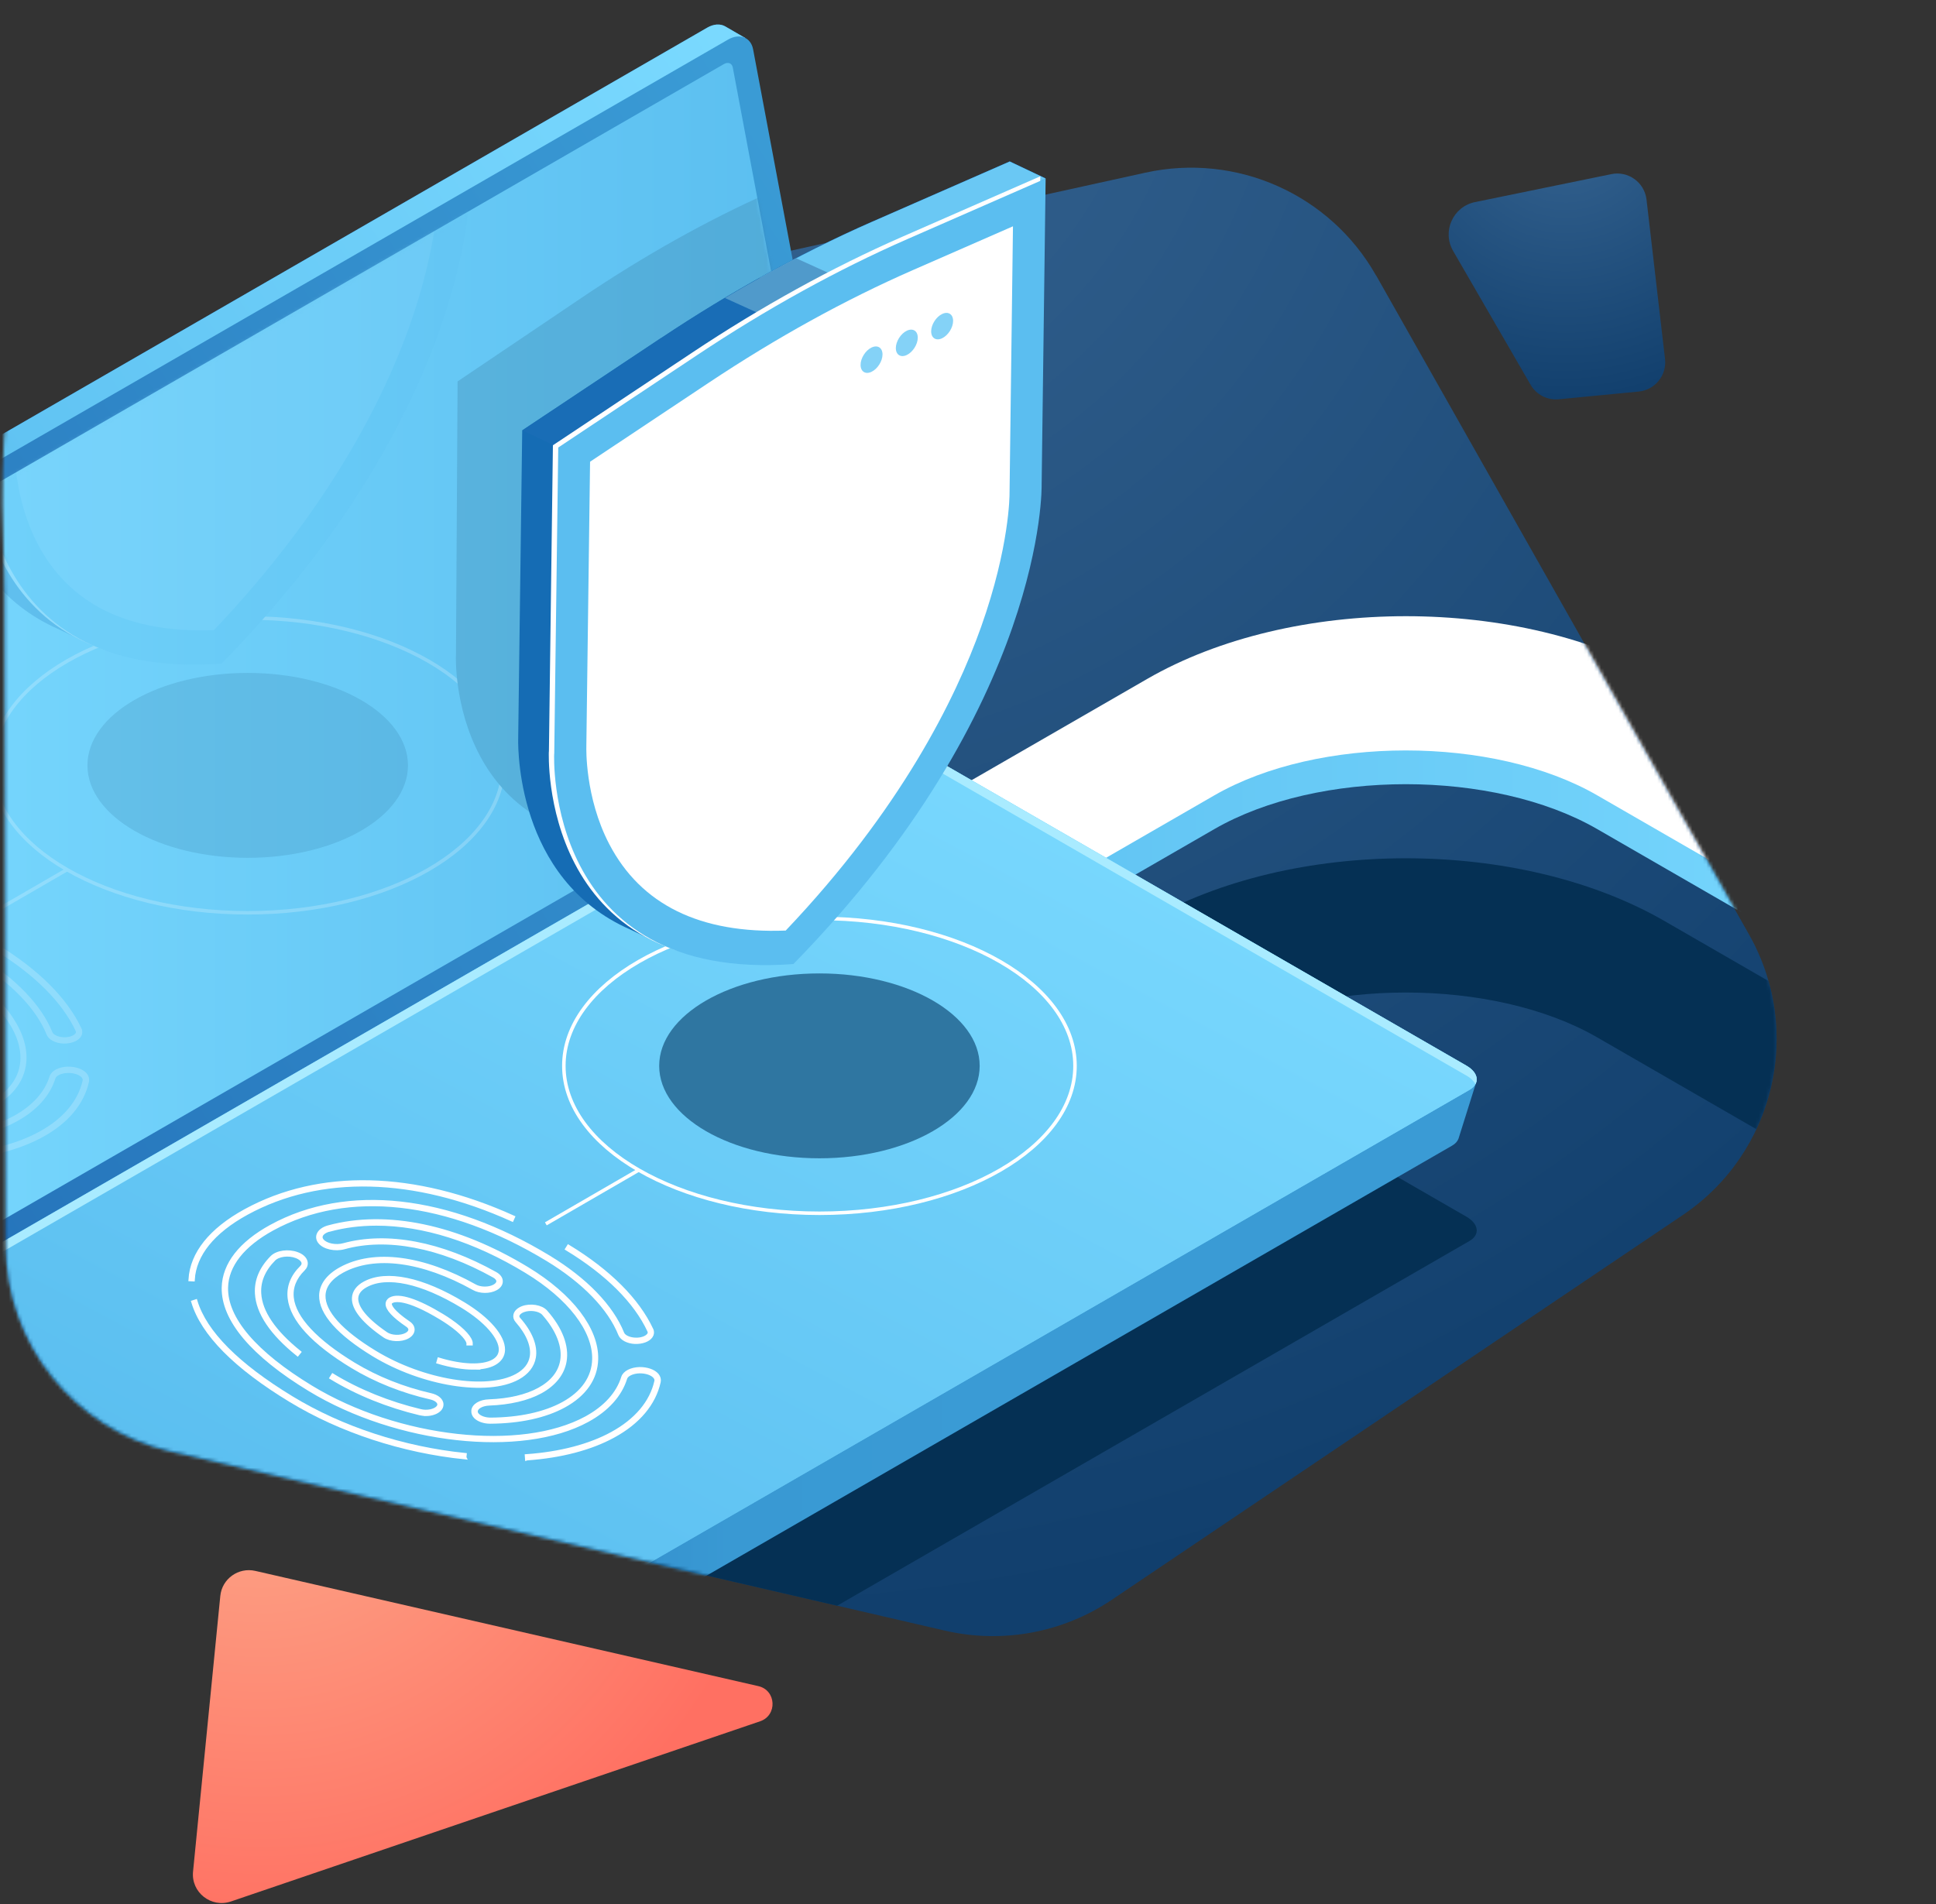 <svg xmlns="http://www.w3.org/2000/svg" width="552" height="543" viewBox="0 0 552 543" fill="none"><rect x="0" y="0" width="552" height="543" fill="#333333" stroke="none"/><path d="M218.109 440.991L418.975 353.885C422.053 352.108 421.673 349.013 418.116 346.956L259.421 255.417C255.863 253.36 250.487 253.14 247.409 254.918L24.637 381.982C21.559 383.759 21.939 386.854 25.496 388.911L206.097 440.512C209.654 442.569 215.031 442.788 218.109 441.011V440.991Z" fill="#E0E0E0"></path><path d="M392.373 78.55L498.702 266.501C514.252 293.978 506.038 328.805 479.835 346.458L316.983 456.209C303.052 465.594 285.824 468.789 269.435 464.995L48.561 413.874C21.139 407.524 1.712 383.141 1.652 355.024L1.333 169.55C1.293 141.094 21.079 116.452 48.881 110.341L326.597 49.235C352.579 43.524 379.262 55.406 392.353 78.57L392.373 78.55Z" fill="url(#paint0_radial_587_28580)"></path><path d="M216.209 480.815L72.812 447.963C67.998 446.852 63.282 450.211 62.811 455.126L55.043 533.7C54.447 539.628 60.205 544.149 65.863 542.222L216.73 490.844C221.718 489.14 221.346 481.976 216.209 480.815Z" fill="url(#paint1_radial_587_28580)"></path><path d="M436.384 109.682L414.318 71.561C411.1 65.99 414.278 58.901 420.594 57.623L459.428 49.655C464.245 48.656 468.882 52.011 469.462 56.904L474.738 102.354C475.278 107.026 471.88 111.22 467.203 111.659L444.458 113.856C441.18 114.175 438.042 112.558 436.384 109.702V109.682Z" fill="url(#paint2_radial_587_28580)"></path><mask id="mask0_587_28580" style="mask-type:luminance" maskUnits="userSpaceOnUse" x="1" y="47" width="506" height="420"><path d="M392.373 78.55L498.702 266.501C514.252 293.978 506.038 328.805 479.835 346.458L316.983 456.209C303.052 465.594 285.824 468.789 269.435 464.995L48.561 413.874C21.139 407.524 1.712 383.141 1.652 355.024L1.333 169.55C1.293 141.094 21.079 116.452 48.881 110.341L326.597 49.235C352.579 43.524 379.262 55.406 392.353 78.57L392.373 78.55Z" fill="white"></path></mask><g mask="url(#mask0_587_28580)"><path d="M225.104 306.299L346.244 236.426C375.844 219.352 425.831 219.352 455.411 236.426L560.382 296.993L579.569 263.804L474.599 203.237C433.226 179.374 368.429 179.374 327.057 203.237L205.917 273.11L225.104 306.299Z" fill="url(#paint3_linear_587_28580)"></path><path d="M225.104 296.674L346.244 226.801C375.844 209.727 425.831 209.727 455.411 226.801L560.402 287.348L579.589 254.159L474.619 193.612C433.266 169.749 368.449 169.749 327.077 193.612L205.937 263.485L225.124 296.674H225.104Z" fill="white"></path><path d="M205.917 332.518L327.057 262.645C368.429 238.782 433.226 238.782 474.599 262.645L504.259 279.759C508.296 293.957 506.917 308.974 500.801 322.014L455.431 295.834C425.851 278.761 375.844 278.761 346.264 295.834L225.124 365.707L205.937 332.518H205.917Z" fill="#053054"></path></g><path d="M247.409 254.918C250.487 253.14 255.864 253.36 259.421 255.417L418.116 346.956C421.674 349.013 422.053 352.108 418.975 353.885L238.695 457.885L48.561 413.893C33.791 410.478 21.339 401.811 12.985 390.149L247.409 254.918Z" fill="#053054"></path><mask id="mask1_587_28580" style="mask-type:luminance" maskUnits="userSpaceOnUse" x="0" y="0" width="507" height="467"><path d="M392.373 78.549L498.702 266.5C514.252 293.978 506.037 328.804 479.835 346.457L316.983 456.208C303.052 465.594 285.823 468.789 269.434 464.995L48.561 413.873C21.139 407.523 1.712 383.141 1.652 355.024L1.332 169.549C1.332 158.426 -1.026 132.966 3.131 106.327C6.449 85.04 69.767 60.358 86.696 56.643L167.202 6.281L265.697 0.25C311.027 26.43 379.281 55.425 392.393 78.569L392.373 78.549Z" fill="white"></path></mask><g mask="url(#mask1_587_28580)"><path d="M-66.483 162.561L201.659 7.879C203.538 6.8 205.377 6.741 206.736 7.499L212.492 10.834L209.115 12.232L244.391 199.923C245.031 203.358 242.872 207.691 239.574 209.608L-28.188 364.07L-27.728 368.104L-33.444 364.789C-34.584 364.23 -35.443 363.112 -35.743 361.534L-71.299 172.246C-71.939 168.811 -69.78 164.478 -66.483 162.561Z" fill="url(#paint4_linear_587_28580)"></path><path d="M-23.451 371.08L-9.92 377.77L246.29 229.978C249.288 228.24 254.544 228.46 258.022 230.457L406.823 316.285L420.914 308.597L415.857 324.692C415.577 325.451 414.978 326.15 413.998 326.709L151.073 478.375C148.075 480.113 142.818 479.893 139.341 477.896L-15.796 388.414C-17.275 387.555 -18.175 386.517 -18.515 385.478L-23.451 371.08Z" fill="url(#paint5_linear_587_28580)"></path><path d="M-66.483 162.561L201.659 7.879C203.538 6.8 205.377 6.741 206.736 7.499L212.492 10.834L209.115 12.232L244.391 199.923C245.031 203.358 242.872 207.691 239.574 209.608L104.924 287.289L-69.84 165.896C-68.981 164.538 -67.822 163.339 -66.483 162.561Z" fill="url(#paint6_linear_587_28580)"></path><path d="M-22.652 367.706L245.49 213.024C248.788 211.127 250.947 206.773 250.307 203.339L214.731 14.07C214.091 10.635 210.873 9.377 207.575 11.294L-60.567 165.976C-63.864 167.893 -66.023 172.226 -65.383 175.661L-29.807 364.93C-29.167 368.365 -25.95 369.623 -22.652 367.706Z" fill="url(#paint7_linear_587_28580)"></path><path d="M-21.512 360.756L242.193 208.65C243.352 207.971 244.111 206.453 243.891 205.235L208.935 19.241C208.715 18.023 207.576 17.584 206.416 18.263L-57.289 170.369C-58.448 171.048 -59.207 172.565 -58.987 173.783L-24.031 359.777C-23.811 360.995 -22.672 361.434 -21.512 360.756Z" fill="url(#paint8_linear_587_28580)"></path><path d="M149.994 465.974L418.955 310.813C422.033 309.036 421.653 305.94 418.096 303.884L259.401 212.345C255.843 210.288 250.467 210.068 247.389 211.845L-21.573 367.006C-24.651 368.784 -24.271 371.879 -20.713 373.936L137.982 465.475C141.539 467.532 146.916 467.751 149.994 465.974Z" fill="url(#paint9_linear_587_28580)"></path><path d="M149.994 465.974L418.955 310.813C422.033 309.036 421.653 305.94 418.096 303.884L259.401 212.345C255.844 210.288 250.467 210.068 247.389 211.845L-21.572 367.006C-24.65 368.784 -37.262 383.641 -33.704 385.678L137.982 465.475C141.539 467.532 146.916 467.751 149.994 465.974Z" fill="url(#paint10_linear_587_28580)"></path><path d="M418.116 306.719L259.421 215.18C255.863 213.123 250.487 212.904 247.409 214.681L-21.572 369.822C-22.372 370.281 -22.951 370.841 -23.271 371.46C-24.091 369.842 -23.551 368.165 -21.572 367.006L247.409 211.845C250.487 210.068 255.863 210.288 259.421 212.345L418.116 303.884C420.734 305.401 421.633 307.478 420.674 309.175C420.234 308.297 419.375 307.418 418.116 306.699V306.719Z" fill="#A9EBFF"></path><g opacity="0.3"><mask id="mask2_587_28580" style="mask-type:luminance" maskUnits="userSpaceOnUse" x="-60" y="17" width="304" height="345"><path d="M-21.512 360.756L242.193 208.65C243.352 207.971 244.111 206.453 243.891 205.235L208.935 19.241C208.715 18.023 207.576 17.584 206.416 18.263L-57.289 170.369C-58.448 171.048 -59.207 172.565 -58.987 173.783L-24.031 359.777C-23.811 360.995 -22.672 361.434 -21.512 360.756Z" fill="white"></path></mask><g mask="url(#mask2_587_28580)"><g opacity="0.7"><path d="M-12.758 330.283C-3.085 329.604 5.45 327.368 11.925 323.813C19.021 319.939 23.498 314.608 24.877 308.377C25.017 307.698 24.837 307.039 24.357 306.44C23.398 305.302 21.439 304.643 19.32 304.663C16.942 304.743 15.043 305.721 14.604 307.119C13.185 311.712 9.567 315.706 4.171 318.661C-14.417 328.826 -49.594 324.892 -74.277 309.915C-90.307 300.17 -98.681 290.345 -98.481 281.499C-98.341 275.188 -93.784 269.397 -85.33 264.764C-63.904 253.042 -35.323 256.237 -6.882 273.511C3.431 279.781 10.766 287.35 13.764 294.858C14.264 296.076 15.963 296.975 18.001 297.075C20.02 297.154 21.879 296.495 22.618 295.377C23.018 294.798 23.078 294.119 22.778 293.5C18.821 285.013 10.626 276.826 -0.926 269.797L-1.346 270.475C10.087 277.425 18.181 285.492 22.059 293.84C22.238 294.219 22.199 294.598 21.959 294.938C21.359 295.816 19.76 296.376 18.041 296.276C16.323 296.196 14.864 295.477 14.484 294.558C11.406 286.89 3.971 279.182 -6.502 272.832C-35.183 255.419 -64.064 252.204 -85.73 264.065C-94.444 268.838 -99.141 274.849 -99.301 281.479C-99.501 290.624 -91.006 300.709 -74.717 310.594C-49.834 325.71 -14.277 329.644 4.51 319.36C10.107 316.305 13.844 312.151 15.323 307.359C15.643 306.32 17.322 305.522 19.3 305.462C21.139 305.422 22.918 306.001 23.698 306.959C24.037 307.359 24.157 307.798 24.057 308.217C22.718 314.208 18.381 319.36 11.486 323.134C5.11 326.629 -3.324 328.826 -12.878 329.505L-12.818 330.303L-12.758 330.283Z" fill="white" stroke="white" stroke-miterlimit="10"></path><path d="M-27.468 318.363C-27.948 317.864 -28.168 317.285 -28.128 316.626C-28.028 315.108 -26.109 313.95 -23.591 313.87C-17.875 313.67 -12.918 312.512 -9.28 310.515C-5.623 308.518 -3.364 305.722 -2.805 302.427C-2.085 298.354 -3.944 293.561 -8.041 288.928C-9.12 287.71 -11.879 287.291 -13.837 288.05C-14.697 288.389 -15.256 288.888 -15.396 289.427C-15.496 289.787 -15.376 290.166 -15.056 290.506C-11.699 294.3 -10.16 298.174 -10.719 301.409C-11.139 303.825 -12.738 305.862 -15.336 307.28C-24.131 312.093 -42.598 309.117 -56.529 300.65C-66.442 294.619 -71.619 288.788 -71.519 283.756C-71.459 280.761 -69.48 278.125 -65.843 276.128C-56.389 270.956 -42.458 272.753 -27.568 281.06C-26.049 281.919 -23.571 281.939 -22.072 281.1C-21.372 280.721 -20.993 280.222 -20.993 279.702C-20.993 279.163 -21.412 278.624 -22.152 278.205C-37.522 269.618 -52.712 266.722 -64.883 270.077C-67.422 270.776 -70.54 270.117 -71.799 268.58C-72.338 267.941 -72.498 267.202 -72.279 266.503C-71.959 265.484 -70.879 264.666 -69.341 264.246C-52.772 259.773 -32.625 263.987 -12.618 276.148C-0.106 283.756 7.249 293.381 7.049 301.888C6.929 307.4 3.731 312.013 -2.185 315.248C-7.542 318.183 -14.817 319.761 -23.211 319.821H-23.271C-25.01 319.821 -26.629 319.242 -27.508 318.323L-27.468 318.363ZM-69.101 265.045C-70.36 265.384 -71.259 266.023 -71.479 266.762C-71.619 267.222 -71.499 267.661 -71.139 268.1C-70.08 269.378 -67.282 269.957 -65.043 269.338C-52.652 265.944 -37.282 268.839 -21.712 277.546C-20.713 278.105 -20.133 278.904 -20.153 279.742C-20.153 280.561 -20.693 281.3 -21.652 281.819C-23.411 282.778 -26.149 282.758 -27.928 281.759C-42.558 273.592 -56.249 271.795 -65.443 276.827C-68.821 278.684 -70.64 281.08 -70.7 283.776C-70.799 288.509 -65.763 294.1 -56.089 299.971C-42.378 308.298 -24.27 311.254 -15.696 306.581C-13.278 305.263 -11.859 303.466 -11.479 301.269C-10.959 298.294 -12.418 294.659 -15.616 291.025C-16.096 290.486 -16.276 289.847 -16.116 289.228C-15.916 288.429 -15.177 287.73 -14.077 287.291C-11.799 286.412 -8.681 286.911 -7.382 288.389C-3.124 293.202 -1.206 298.234 -1.965 302.547C-2.585 306.082 -4.963 309.057 -8.841 311.194C-12.598 313.251 -17.675 314.429 -23.511 314.649C-25.55 314.729 -27.209 315.607 -27.288 316.765C-27.328 317.225 -27.069 317.584 -26.849 317.824C-26.129 318.603 -24.63 319.082 -23.131 319.082C-14.857 319.022 -7.721 317.464 -2.485 314.609C3.171 311.513 6.209 307.12 6.329 301.928C6.509 293.701 -0.686 284.335 -12.958 276.887C-27.628 267.961 -42.378 263.348 -55.67 263.348C-60.327 263.348 -64.823 263.907 -69.061 265.065L-69.101 265.045Z" fill="white" stroke="white" stroke-miterlimit="10"></path><path d="M70.626 260.291C110.872 260.291 143.498 241.471 143.498 218.256C143.498 195.041 110.872 176.221 70.626 176.221C30.381 176.221 -2.245 195.041 -2.245 218.256C-2.245 241.471 30.381 260.291 70.626 260.291Z" stroke="white" stroke-miterlimit="10"></path><path d="M19.101 247.99L-7.382 263.327" stroke="white" stroke-miterlimit="10"></path><path d="M70.627 244.615C95.86 244.615 116.316 232.814 116.316 218.256C116.316 203.698 95.86 191.896 70.627 191.896C45.393 191.896 24.937 203.698 24.937 218.256C24.937 232.814 45.393 244.615 70.627 244.615Z" fill="#2F76A1"></path><path d="M-27.109 96.902L-26.669 22.736L6.869 0.111C23.798 -11.312 40.866 -20.877 57.775 -28.405L91.273 -43.322L90.833 30.844C90.833 30.844 92.352 84.181 31.372 147.344C-29.267 152.317 -27.109 96.922 -27.109 96.922V96.902Z" fill="#387EA6"></path><path d="M25.477 10.755C45.443 -2.544 65.55 -13.627 85.457 -22.354L124.891 -39.607L135.124 -34.755C135.124 -34.755 129.468 -31.839 124.751 -29.403L123.751 47.738C123.751 47.738 125.09 110.581 52.978 184.388C42.225 185.187 33.191 184.388 25.556 182.411C25.556 183.13 25.556 183.629 25.556 183.629L16.343 179.256C15.483 178.876 14.644 178.477 13.824 178.057L13.624 177.958C-16.975 162.242 -15.256 124.42 -15.256 124.42L-14.117 37.075L25.437 10.755H25.477Z" fill="#156CB4"></path><path d="M85.457 -22.354L124.891 -39.607L135.124 -34.755C135.124 -34.755 129.468 -31.839 124.751 -29.403L124.391 -1.406L50.8 43.605L-3.844 41.927L-14.077 37.075L25.477 10.755C45.443 -2.544 65.55 -13.627 85.457 -22.354Z" fill="#196DB6"></path><path d="M-6.502 128.653L-5.363 41.307L34.191 14.988C54.157 1.688 74.264 -9.395 94.171 -18.121L133.625 -35.395L132.485 51.951C132.485 51.951 133.824 114.794 61.712 188.601C-9.5 193.892 -6.502 128.653 -6.502 128.653Z" fill="white"></path><path d="M-4.983 129.272L-3.844 41.926L35.71 15.607C55.676 2.308 75.783 -8.775 95.69 -17.502L135.124 -34.775L133.984 52.57C133.984 52.57 135.323 115.413 63.211 189.22C-8.001 194.512 -5.003 129.272 -5.003 129.272H-4.983Z" fill="#5BBEF0"></path><path d="M60.973 179.734C93.831 145.147 109.421 113.656 116.736 93.067C124.911 70.063 124.831 55.286 124.831 55.166L125.81 -21.137L97.249 -8.636C78.002 -0.209 58.415 10.594 39.068 23.475L5.23 46L4.171 126.995V127.315C4.171 127.455 3.711 141.613 10.687 155.012C19.701 172.305 36.609 180.613 60.953 179.694L60.973 179.734Z" fill="#84D2F7"></path><path d="M88.615 15.408C88.615 17.325 87.196 19.542 85.477 20.36C83.758 21.179 82.359 20.301 82.359 18.384C82.359 16.466 83.778 14.25 85.497 13.431C87.216 12.612 88.615 13.491 88.615 15.408Z" fill="white"></path></g><path d="M130.007 186.943L130.467 108.764L165.823 84.92C183.672 72.879 201.66 62.794 219.488 54.867L254.804 39.131L254.345 117.311C254.345 117.311 255.944 173.544 191.646 240.121C127.709 245.373 129.987 186.963 129.987 186.963L130.007 186.943Z" fill="#387EA6"></path></g></g></g><path d="M132.485 415.61L132.565 414.832C114.957 413.034 97.428 407.283 83.198 398.637C67.688 389.211 58.474 379.925 55.796 371.039L55.037 371.279C57.775 380.365 67.109 389.81 82.798 399.335C97.109 408.042 114.777 413.833 132.505 415.65L132.485 415.61Z" fill="white" stroke="white" stroke-miterlimit="10"></path><path d="M55.037 364.908C55.456 357.759 60.753 351.21 70.347 345.958C91.253 334.535 118.115 335.194 145.996 347.815L146.316 347.096C118.195 334.375 91.073 333.716 69.967 345.259C60.113 350.65 54.677 357.42 54.237 364.868L55.037 364.908Z" fill="white" stroke="white" stroke-miterlimit="10"></path><path d="M150.254 415.949C159.927 415.27 168.461 413.034 174.937 409.479C182.032 405.605 186.509 400.274 187.889 394.043C188.028 393.364 187.849 392.705 187.369 392.106C186.41 390.968 184.451 390.309 182.332 390.329C179.954 390.409 178.055 391.387 177.615 392.785C176.196 397.378 172.579 401.372 167.182 404.327C148.595 414.492 113.418 410.558 88.734 395.581C72.705 385.836 64.331 376.011 64.53 367.165C64.67 360.854 69.227 355.063 77.682 350.43C99.108 338.708 127.689 341.903 156.13 359.177C166.443 365.447 173.778 373.016 176.776 380.524C177.276 381.742 178.974 382.641 181.013 382.741C183.032 382.82 184.891 382.161 185.63 381.043C186.03 380.464 186.09 379.785 185.79 379.166C181.833 370.679 173.638 362.492 162.086 355.463L161.666 356.141C173.098 363.091 181.193 371.158 185.07 379.506C185.25 379.885 185.21 380.264 184.97 380.604C184.371 381.482 182.772 382.042 181.053 381.942C179.334 381.862 177.875 381.143 177.495 380.224C174.417 372.556 166.982 364.848 156.509 358.498C127.828 341.085 98.948 337.87 77.282 349.731C68.568 354.504 63.871 360.515 63.711 367.145C63.511 376.29 72.005 386.375 88.295 396.26C113.178 411.376 148.735 415.31 167.522 405.026C173.118 401.971 176.856 397.817 178.335 393.025C178.655 391.986 180.334 391.188 182.312 391.128C184.151 391.088 185.93 391.667 186.709 392.625C187.049 393.025 187.169 393.464 187.069 393.883C185.73 399.874 181.393 405.026 174.497 408.8C168.122 412.295 159.687 414.492 150.134 415.171L150.194 415.969L150.254 415.949Z" fill="white" stroke="white" stroke-miterlimit="10"></path><path d="M121.393 403.309C122.992 403.309 124.511 402.81 125.33 401.951C125.89 401.372 126.07 400.653 125.87 399.974C125.57 398.976 124.451 398.157 122.912 397.798C114.977 396.001 107.342 392.945 100.807 388.971C90.014 382.401 83.938 375.892 83.278 370.12C82.939 367.125 84.018 364.369 86.516 361.913C87.116 361.314 87.356 360.595 87.216 359.876C87.016 358.898 86.116 358.039 84.737 357.54C82.239 356.601 79.001 357.041 77.522 358.538C74.444 361.653 72.965 365.128 73.185 368.842C73.485 374.354 77.402 380.205 84.837 386.196L85.337 385.577C78.082 379.726 74.264 374.074 73.984 368.802C73.784 365.308 75.184 362.033 78.102 359.097C79.361 357.819 82.279 357.44 84.477 358.279C85.577 358.698 86.316 359.357 86.456 360.056C86.556 360.515 86.376 360.955 85.977 361.354C83.298 363.99 82.139 366.965 82.519 370.22C83.238 376.331 89.254 382.881 100.427 389.67C107.042 393.684 114.777 396.759 122.772 398.577C124.011 398.856 124.931 399.475 125.15 400.194C125.27 400.613 125.15 401.013 124.791 401.392C123.871 402.351 121.753 402.77 119.934 402.331C110.9 400.174 102.246 396.68 94.891 392.206L94.471 392.885C101.886 397.398 110.62 400.913 119.734 403.09C120.274 403.209 120.853 403.289 121.393 403.289V403.309Z" fill="white" stroke="white" stroke-miterlimit="10"></path><path d="M135.543 404.029C135.064 403.53 134.844 402.951 134.884 402.292C134.984 400.774 136.903 399.616 139.421 399.536C145.137 399.336 150.094 398.178 153.731 396.181C157.389 394.184 159.647 391.388 160.207 388.093C160.927 384.02 159.068 379.227 154.971 374.594C153.891 373.376 151.133 372.957 149.174 373.716C148.315 374.055 147.755 374.554 147.615 375.093C147.515 375.453 147.635 375.832 147.955 376.172C151.313 379.966 152.852 383.84 152.292 387.075C151.873 389.491 150.274 391.528 147.675 392.946C138.881 397.759 120.413 394.783 106.483 386.316C96.569 380.285 91.393 374.454 91.493 369.422C91.553 366.427 93.531 363.791 97.169 361.794C106.623 356.622 120.553 358.419 135.443 366.726C136.962 367.585 139.441 367.605 140.94 366.766C141.639 366.387 142.019 365.888 142.019 365.368C142.019 364.829 141.599 364.29 140.86 363.871C125.49 355.284 110.3 352.388 98.128 355.743C95.59 356.442 92.472 355.783 91.213 354.246C90.673 353.607 90.513 352.868 90.733 352.169C91.053 351.15 92.132 350.332 93.671 349.912C110.24 345.439 130.387 349.653 150.394 361.814C162.905 369.422 170.26 379.047 170.06 387.554C169.941 393.066 166.743 397.679 160.827 400.914C155.47 403.849 148.195 405.427 139.801 405.487H139.741C138.002 405.487 136.383 404.908 135.503 403.989L135.543 404.029ZM93.911 350.711C92.652 351.051 91.752 351.689 91.533 352.428C91.393 352.888 91.513 353.327 91.872 353.766C92.932 355.044 95.73 355.623 97.968 355.004C110.36 351.61 125.73 354.505 141.3 363.212C142.299 363.771 142.879 364.57 142.859 365.408C142.859 366.227 142.319 366.966 141.36 367.485C139.601 368.444 136.863 368.424 135.084 367.425C120.453 359.258 106.763 357.461 97.569 362.493C94.191 364.35 92.372 366.746 92.312 369.442C92.212 374.175 97.249 379.766 106.922 385.637C120.633 393.964 138.741 396.92 147.316 392.247C149.734 390.929 151.153 389.132 151.533 386.935C152.052 383.96 150.593 380.325 147.396 376.691C146.916 376.152 146.736 375.513 146.896 374.894C147.096 374.095 147.835 373.396 148.935 372.957C151.213 372.078 154.331 372.577 155.63 374.055C159.887 378.868 161.806 383.9 161.046 388.213C160.427 391.748 158.048 394.723 154.171 396.86C150.414 398.917 145.337 400.095 139.501 400.315C137.462 400.395 135.803 401.273 135.723 402.431C135.683 402.891 135.943 403.25 136.163 403.49C136.883 404.269 138.382 404.748 139.881 404.748C148.155 404.688 155.29 403.13 160.527 400.275C166.183 397.179 169.221 392.786 169.341 387.594C169.521 379.367 162.326 370.001 150.054 362.553C135.384 353.627 120.633 349.014 107.342 349.014C102.685 349.014 98.188 349.573 93.951 350.731L93.911 350.711Z" fill="white" stroke="white" stroke-miterlimit="10"></path><path d="M134.944 390.049C137.402 390.049 139.461 389.65 140.94 388.831C142.579 387.932 143.458 386.594 143.498 384.937C143.578 381.123 139.261 376.091 132.206 371.817C120.453 364.668 110.16 362.531 103.944 365.906C102.006 366.965 100.926 368.422 100.846 370.14C100.686 373.195 103.724 376.949 109.64 380.983C111.339 382.141 114.357 382.261 116.216 381.243C117.136 380.743 117.675 380.025 117.715 379.246C117.755 378.487 117.335 377.768 116.516 377.229C111.659 373.914 111.199 372.316 111.219 371.797C111.219 371.618 111.299 371.338 111.719 371.118C112.479 370.699 115.756 369.8 125.71 375.851C126.509 376.33 127.269 376.829 127.968 377.309C131.846 379.985 133.545 382.181 133.505 383.18H134.304C134.344 381.702 132.146 379.246 128.428 376.67C127.708 376.17 126.949 375.671 126.13 375.172C118.974 370.819 113.718 369.121 111.359 370.419C110.64 370.819 110.46 371.358 110.44 371.757C110.36 373.235 112.259 375.292 116.076 377.888C116.656 378.267 116.956 378.747 116.936 379.206C116.916 379.705 116.536 380.184 115.856 380.544C114.237 381.422 111.559 381.323 110.1 380.324C102.945 375.432 101.566 372.097 101.646 370.18C101.726 368.742 102.625 367.544 104.344 366.605C110.28 363.35 120.293 365.507 131.806 372.496C138.501 376.57 142.798 381.442 142.719 384.937C142.679 386.315 141.959 387.413 140.58 388.172C137.542 389.829 131.786 389.65 125.17 387.653L124.95 388.412C128.628 389.51 132.086 390.069 134.984 390.069L134.944 390.049Z" fill="white" stroke="white" stroke-miterlimit="10"></path><path d="M233.638 345.977C273.884 345.977 306.51 327.157 306.51 303.942C306.51 280.726 273.884 261.906 233.638 261.906C193.392 261.906 160.767 280.726 160.767 303.942C160.767 327.157 193.392 345.977 233.638 345.977Z" stroke="white" stroke-miterlimit="10"></path><path d="M182.112 333.656L155.63 348.993" stroke="white" stroke-miterlimit="10"></path><path d="M233.638 330.301C258.872 330.301 279.328 318.499 279.328 303.941C279.328 289.384 258.872 277.582 233.638 277.582C208.405 277.582 187.949 289.384 187.949 303.941C187.949 318.499 208.405 330.301 233.638 330.301Z" fill="#2F76A1"></path><path d="M188.488 96.421C208.455 83.122 228.562 72.039 248.468 63.312L287.902 46.039L298.135 50.892C298.135 50.892 292.479 53.807 287.762 56.243L286.763 133.385C286.763 133.385 288.102 196.228 215.99 270.034C205.237 270.833 196.203 270.034 188.568 268.057C188.568 268.776 188.568 269.275 188.568 269.275L179.354 264.902C178.495 264.523 177.655 264.123 176.836 263.704L176.636 263.604C146.036 247.888 147.755 210.067 147.755 210.067L148.895 122.721L188.448 96.401L188.488 96.421Z" fill="#156CB4"></path><path d="M248.468 63.312L287.902 46.039L298.135 50.892C298.135 50.892 292.479 53.807 287.762 56.243L287.403 84.24L213.811 129.251L159.168 127.574L148.935 122.721L188.488 96.401C208.455 83.102 228.562 72.019 248.468 63.292V63.312Z" fill="#196DB6"></path><path d="M226.983 83.98L216.669 79.208C227.302 73.277 237.915 67.965 248.468 63.332L287.902 46.059L298.135 50.911C298.135 50.911 292.479 53.827 287.762 56.263V57.92C263.179 68.544 226.983 83.98 226.983 83.98Z" fill="#6AC8F4"></path><path d="M226.963 73.637L246.23 82.363L225.804 93.646L206.696 84.979C213.452 80.945 220.227 77.151 226.983 73.637H226.963Z" fill="#509ACB"></path><path d="M156.51 214.321L157.649 126.975L197.203 100.656C217.169 87.356 237.276 76.273 257.183 67.547L296.617 50.273L295.477 137.619C295.477 137.619 296.817 200.462 224.704 274.269C153.492 279.56 156.49 214.321 156.49 214.321H156.51Z" fill="white"></path><path d="M158.028 214.96L159.168 127.614L198.721 101.295C218.688 87.995 238.795 76.912 258.701 68.186L298.135 50.912L296.996 138.258C296.996 138.258 298.335 201.101 226.223 274.907C155.01 280.199 158.008 214.96 158.008 214.96H158.028Z" fill="#5BBEF0"></path><path d="M223.985 265.402C256.843 230.815 272.433 199.324 279.748 178.735C287.922 155.731 287.842 140.954 287.842 140.834L288.822 64.531L260.261 77.032C241.013 85.459 221.426 96.262 202.079 109.143L168.242 131.668L167.183 212.663V212.983C167.183 213.123 166.723 227.281 173.698 240.68C182.712 257.973 199.621 266.281 223.965 265.362L223.985 265.402Z" fill="white"></path><path d="M251.626 101.074C251.626 102.991 250.207 105.208 248.489 106.027C246.77 106.845 245.371 105.967 245.371 104.05C245.371 102.133 246.79 99.916 248.509 99.097C250.227 98.278 251.626 99.157 251.626 101.074Z" fill="#84D2F7"></path><path d="M261.68 96.283C261.68 98.2 260.261 100.417 258.542 101.235C256.823 102.054 255.424 101.176 255.424 99.258C255.424 97.341 256.843 95.125 258.562 94.306C260.281 93.487 261.68 94.366 261.68 96.283Z" fill="#84D2F7"></path><path d="M271.753 91.51C271.753 93.427 270.334 95.643 268.615 96.462C266.896 97.281 265.497 96.402 265.497 94.485C265.497 92.568 266.916 90.352 268.635 89.533C270.354 88.714 271.753 89.593 271.753 91.51Z" fill="#84D2F7"></path><defs><radialGradient id="paint0_radial_587_28580" cx="0" cy="0" r="1" gradientUnits="userSpaceOnUse" gradientTransform="translate(209.095 -1.008) rotate(-180) scale(461.394 460.99)"><stop stop-color="#366491"></stop><stop offset="1" stop-color="#113F6D"></stop></radialGradient><radialGradient id="paint1_radial_587_28580" cx="0" cy="0" r="1" gradientUnits="userSpaceOnUse" gradientTransform="translate(73.73 402.094) rotate(-180) scale(151.462 150.75)"><stop stop-color="#FCAD8D"></stop><stop offset="1" stop-color="#FF7062"></stop></radialGradient><radialGradient id="paint2_radial_587_28580" cx="0" cy="0" r="1" gradientUnits="userSpaceOnUse" gradientTransform="translate(446.417 34.738) rotate(180) scale(81.026 80.955)"><stop stop-color="#366491"></stop><stop offset="1" stop-color="#113F6D"></stop></radialGradient><linearGradient id="paint3_linear_587_28580" x1="579.569" y1="245.832" x2="205.917" y2="245.832" gradientUnits="userSpaceOnUse"><stop stop-color="#7BDAFF"></stop><stop offset="1" stop-color="#59BDEF"></stop></linearGradient><linearGradient id="paint4_linear_587_28580" x1="48.201" y1="-10.313" x2="97.286" y2="230.153" gradientUnits="userSpaceOnUse"><stop stop-color="#2573BA"></stop><stop offset="1" stop-color="#0063AD"></stop></linearGradient><linearGradient id="paint5_linear_587_28580" x1="409.781" y1="354.186" x2="74.024" y2="354.186" gradientUnits="userSpaceOnUse"><stop stop-color="#3A9BD5"></stop><stop offset="0.31" stop-color="#3A9BD5"></stop><stop offset="0.36" stop-color="#3A9BD5"></stop><stop offset="0.6" stop-color="#3999D3"></stop><stop offset="0.69" stop-color="#3592CF"></stop><stop offset="0.75" stop-color="#2F86C7"></stop><stop offset="0.8" stop-color="#2675BB"></stop><stop offset="0.81" stop-color="#2573BA"></stop></linearGradient><linearGradient id="paint6_linear_587_28580" x1="0.113" y1="243.476" x2="258.103" y2="71.852" gradientUnits="userSpaceOnUse"><stop stop-color="#59BDEF"></stop><stop offset="1" stop-color="#7BDAFF"></stop></linearGradient><linearGradient id="paint7_linear_587_28580" x1="251.506" y1="89.015" x2="-65.085" y2="289.397" gradientUnits="userSpaceOnUse"><stop stop-color="#3A9BD5"></stop><stop offset="1" stop-color="#2573BA"></stop></linearGradient><linearGradient id="paint8_linear_587_28580" x1="243.931" y1="189.499" x2="-59.028" y2="189.499" gradientUnits="userSpaceOnUse"><stop stop-color="#59BDEF"></stop><stop offset="1" stop-color="#7BDAFF"></stop></linearGradient><linearGradient id="paint9_linear_587_28580" x1="126.769" y1="474.102" x2="279.14" y2="187.213" gradientUnits="userSpaceOnUse"><stop stop-color="#59BDEF"></stop><stop offset="1" stop-color="#7BDAFF"></stop></linearGradient><linearGradient id="paint10_linear_587_28580" x1="120.533" y1="482.708" x2="278.373" y2="185.531" gradientUnits="userSpaceOnUse"><stop stop-color="#59BDEF"></stop><stop offset="1" stop-color="#7BDAFF"></stop></linearGradient></defs></svg>